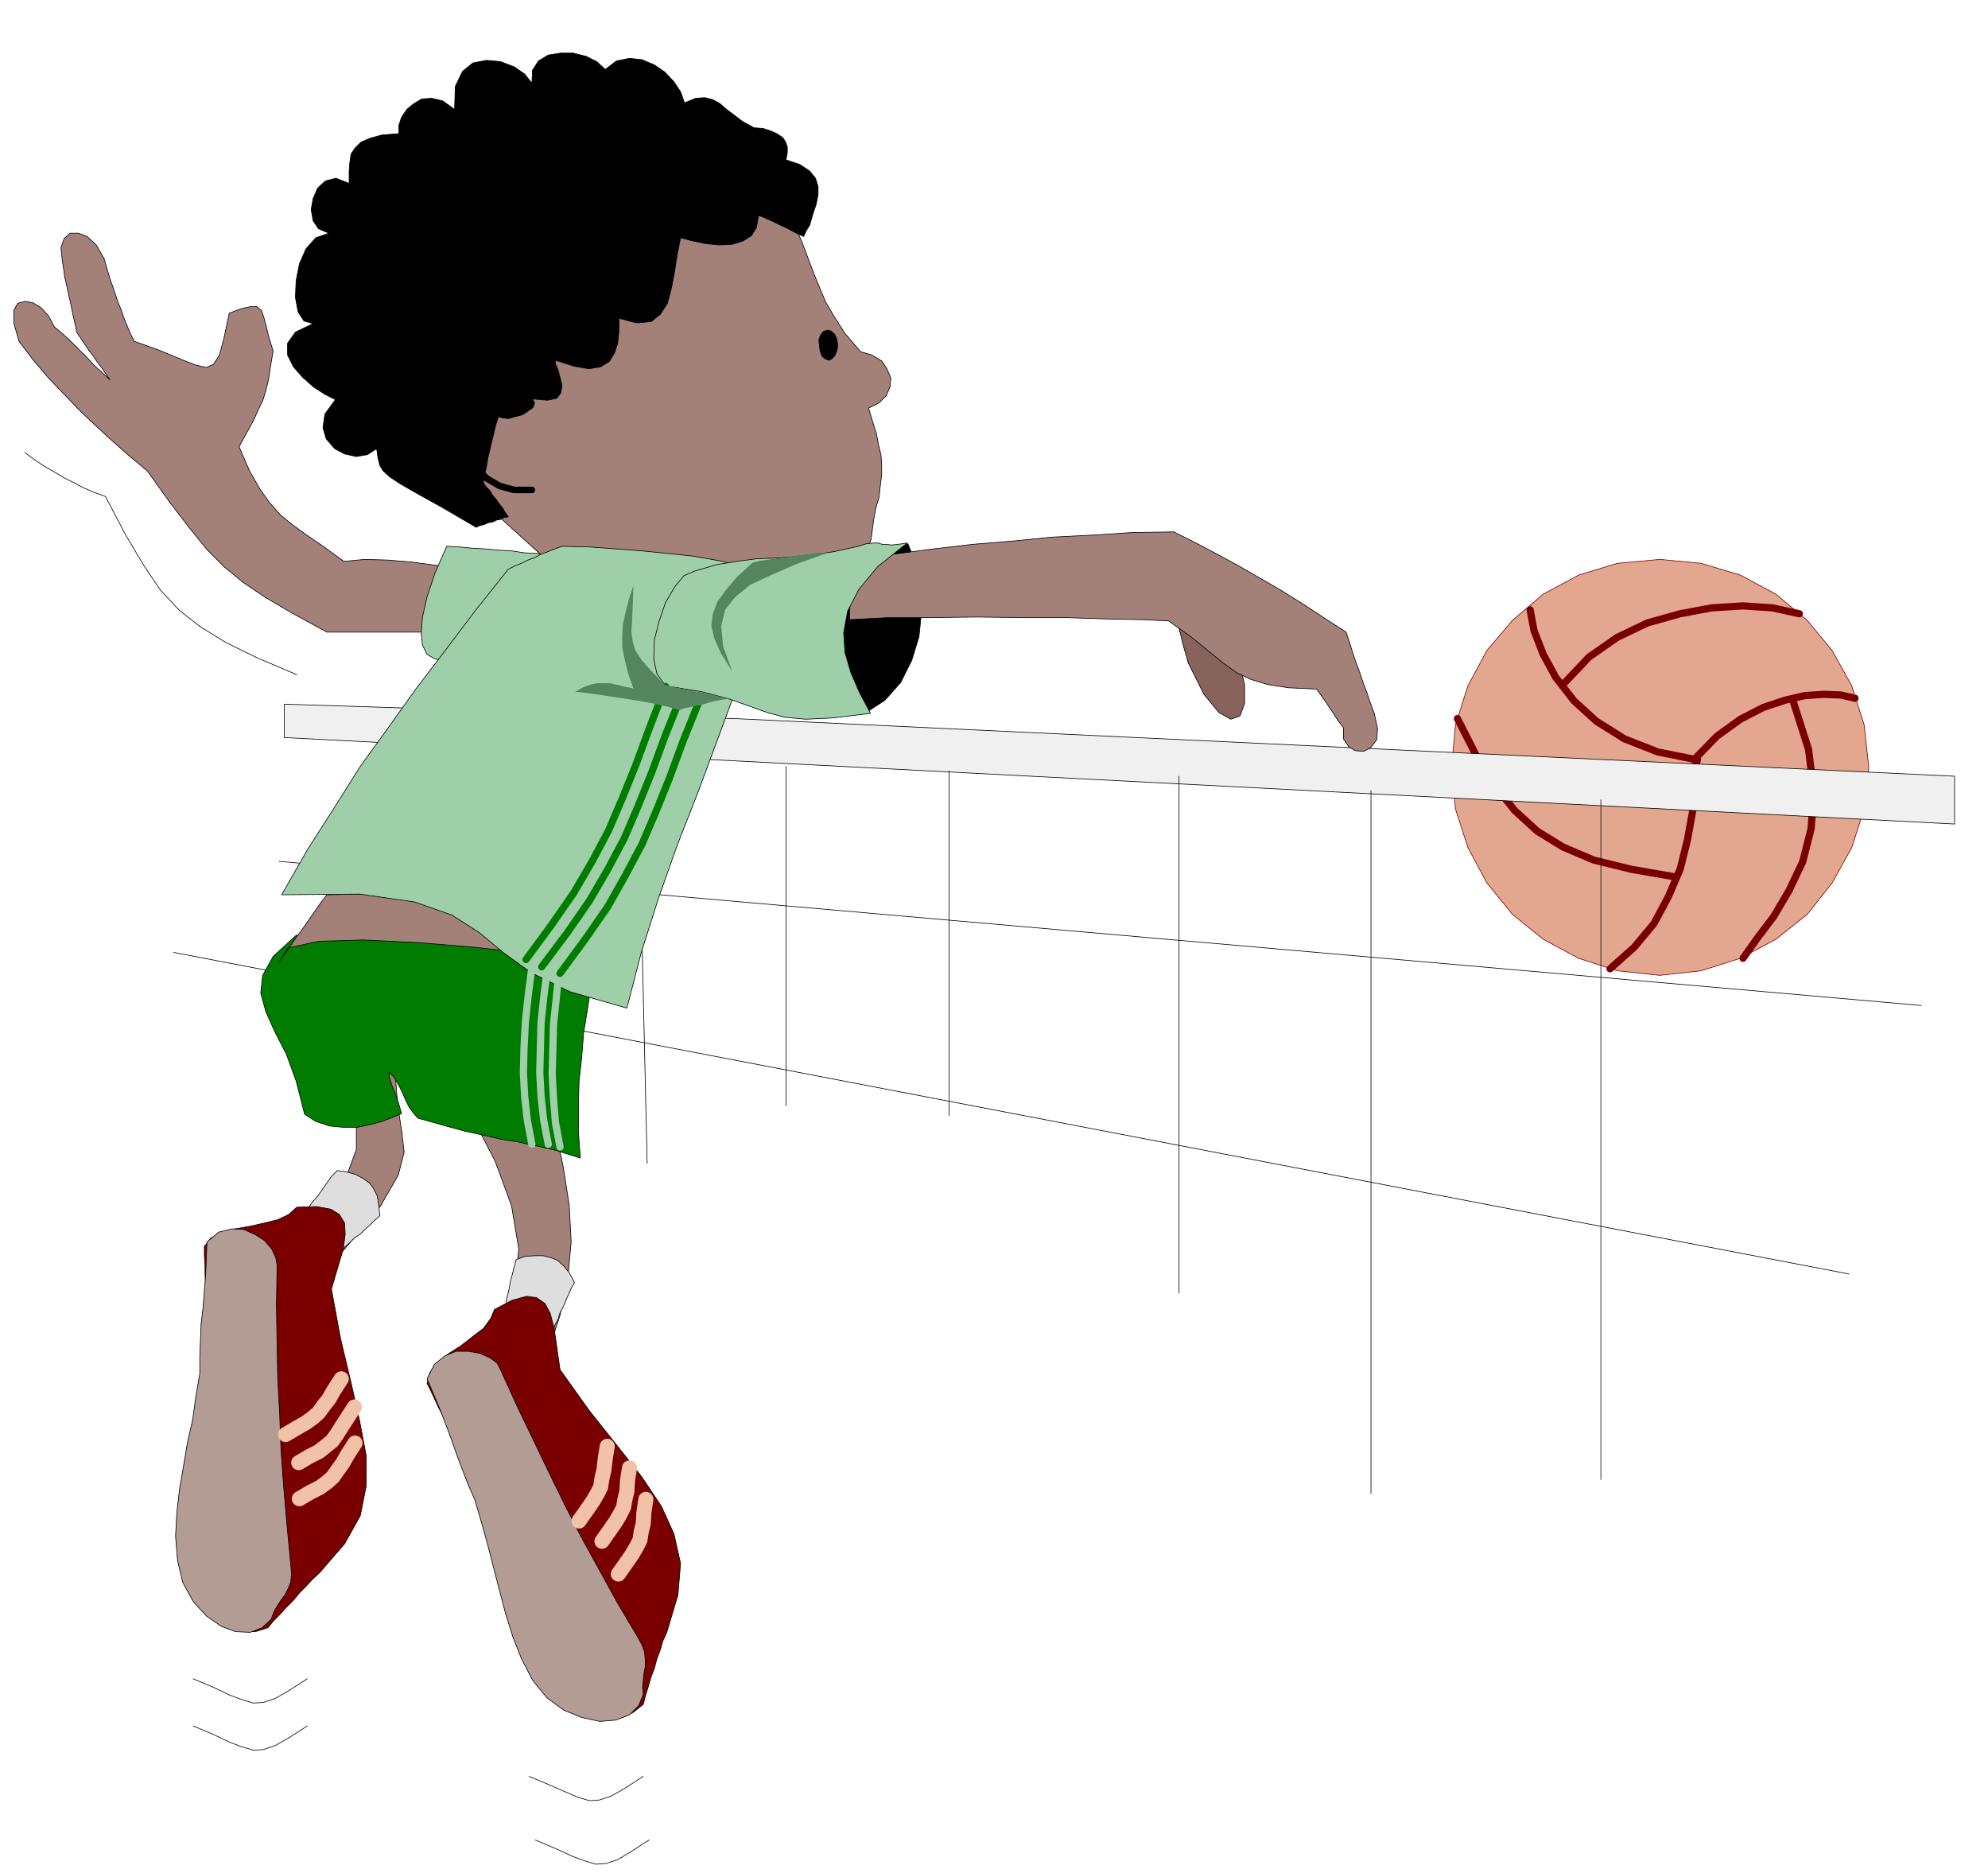 <svg xmlns="http://www.w3.org/2000/svg" width="490.455" height="461.941" fill-rule="evenodd" stroke-linecap="round" preserveAspectRatio="none" viewBox="0 0 3035 2859"><style>.pen0{stroke:#000;stroke-width:1;stroke-linejoin:round}.brush1{fill:#a38078}.brush2{fill:#dedede}.brush3{fill:#7a0000}.brush4{fill:#b39c94}.pen1,.pen3{stroke:#f2c2a6;stroke-width:23;stroke-linejoin:round}.pen3{stroke:#7a0000;stroke-width:11}.brush9{fill:#000}.brush10{fill:#9ecfa8}</style><path d="m475 1543 33 50 24 55 12 54v53l-17 46-33 40-53 30-74 18 8 13 9 14 9 13 9 15 8 13 9 14 9 14 9 15 89-93 55-66 27-47 9-35-4-34-6-38-4-52 9-72-19-12-17-4-17 1-16 4-17 3-17 2-17-4-17-10z" class="pen0 brush1"/><path d="m515 1787 14 2 14 4 11 6 10 7 6 8 6 12 2 13 2 17-8 7-7 7-8 7-7 7-9 6-7 7-8 7-6 9-9-7-8-6-8-6-8-6-9-6-8-6-8-6-6-5 7-10 7-10 7-10 8-9 7-10 7-10 7-10 9-9z" class="pen0 brush2"/><path d="m453 1843 30-1 22 4 13 8 8 13 1 17-3 23-8 27-10 34 14 76 16 67 13 58 10 53v47l-9 45-24 43-39 45-10 9-10 11-10 10-9 11-10 10-10 11-10 10-9 11-19 6h-17l-17-6-15-11-16-16-15-19-15-21-15-23 4-48 5-47 4-47 5-47 4-48 5-46 5-48 5-46-2-15-1-14v-29l-1-15v-14l-1-14v-14l10-13 17-8 20-6 23-4 22-5 20-5 17-8 12-11z" class="pen0 brush3"/><path d="m316 1896 18-15 20-5 18 1 18 8 14 9 11 13 6 13 2 12-1 61 1 58 1 54 3 55 2 54 4 55 5 58 6 63 1 12-1 13-4 10-5 10-6 8-6 9-5 9-4 11-14 13-18 7-22-1-22-8-23-16-20-22-16-29-8-34-3-37 2-36 4-35 6-35 6-36 8-35 5-36 6-35v-25l1-25 1-26 3-25 2-26 2-25 1-25 1-24z" class="pen0 brush4"/><path fill="none" d="m436 2190 17-10 14-8 11-8 9-8 7-10 8-10 8-14 11-17m-65 128 17-10 14-7 10-8 10-8 7-10 7-11 9-14 11-17m-84 140 17-10 14-7 11-8 9-8 7-10 8-11 8-14 11-17" class="pen1"/><path d="m2534 854 63 6 60 18 54 29 48 40 38 46 30 54 19 60 7 65-7 63-19 59-30 54-38 48-48 38-54 29-60 19-63 7-65-7-59-19-54-29-47-38-39-48-29-54-19-59-6-63 6-65 19-60 29-54 39-46 47-40 54-29 59-18 65-6z" style="stroke:#7a0000;stroke-width:1;stroke-linejoin:round;fill:#e3a68f"/><path fill="none" d="m2336 931 6 32 14 36 19 35 28 36 34 31 43 27 51 20 60 12m-366-63 28 55 29 47 30 38 35 32 39 24 47 20 57 14 69 12" class="pen3"/><path fill="none" d="m2591 1157-3 39-4 43-8 44-11 44-18 42-22 41-30 36-37 33m280-407 23 72 8 64-4 57-13 51-21 44-23 39-25 33-22 31" class="pen3"/><path fill="none" d="m2586 1160 35-36 36-26 35-18 33-11 30-7 29-2 26 1 22 5m-443-24 37-39 43-30 46-22 50-14 48-9 48-3 45 3 41 9" class="pen3"/><path d="m1121 1097 1863 88v73L434 1126v-51l687 22z" class="pen0" style="fill:#f0f0f0"/><path fill="none" d="m974 1170 14 606m212-606v518m249-511v526m351-518v789M426 1315l2507 220m-2668-81 2558 491" class="pen0"/><path d="m646 1586 38 57 38 64 34 66 25 68 11 66-7 63-31 56-57 50 13 9 14 9 13 9 14 9 13 9 14 9 14 9 14 10 28-77 21-64 12-58 5-54-3-56-9-58-14-67-19-78-23-7-23-6-23-7-22-6-23-7-22-6-23-6-22-6z" class="pen0 brush1"/><path d="m909 1462-6 39-6 39-6 37-3 38-4 36-1 38v39l3 40-38-12-31-7-28-6-25-4-26-6-28-6-33-9-39-11-7-8-6-8-5-10-4-9-5-11-5-9-6-9-6-6v5l2 8 3 9 4 9 3 9 3 9 2 7 2 7-14 6-16 6-18 5-20 4h-21l-21-2-21-7-17-11-13-51-15-41-18-35-13-29-8-29 3-27 16-29 35-32 25-3 28-4 28-5 30-4 28-6 29-4 27-4 27-1 29 7 29 8 29 8 30 9 29 8 29 8 30 8 30 9z" class="pen0" style="fill:#007d00"/><path d="m426 1469 9-13 9-13 9-13 9-12 9-13 9-13 9-13 10-13 47-1 56 2 59 3 61 7 57 12 53 18 44 25 34 34-41-4-65-7-81-9-85-7-83-4-68 2-47 10-14 22z" class="pen0 brush1"/><path d="m1793 931 2 9 3 10 2 10 3 11 2 9 3 11 3 10 3 11 24 48 23 28 18 10 14-5 7-19v-29l-9-37-18-41-11-5-9-4-11-5-9-4-11-5-10-4-10-5-9-4z" class="pen0" style="fill:#87635c"/><path d="m1322 1088 29-19 24-27 17-34 11-36 4-39-1-38-8-36-12-29-40 22-30 26-20 27-10 30-3 32 6 37 13 39 20 45z" class="pen0 brush9"/><path d="m806 869-34 1h-35l-36-4-36-3-37-5-36-3-35-1-32 3-33-24-25-17-22-16-17-14-16-18-15-21-16-28-16-37 12-22 10-18 7-16 7-14 5-16 4-17 3-20 4-23-7-23-4-17-4-14-3-8-7-6h-9l-14 3-19 7-8 38-7 26-9 14-11 5-17-4-23-9-31-13-39-14-6-12-5-12-5-12-4-12-5-12-4-12-4-12-4-11-9-31-12-21-14-13-13-5h-13l-9 8-5 14 2 19 2 13 2 14 3 13 3 14 3 13 3 15 3 13 3 15 6 9 6 9 6 9 7 9 6 9 7 9 6 9 7 10-14-13-11-10-9-10-9-9-10-10-9-9-11-10-12-10-9-17-11-12-13-8-12-2-11 3-6 11v19l8 28 22 29 23 27 23 24 24 25 23 22 25 23 26 23 30 25 35 49 30 39 26 32 27 27 28 23 34 23 41 24 53 29h226l10-12 10-12 10-12 10-12 10-12 10-12 10-12 11-12z" class="pen0 brush1"/><path d="m682 834-18 41-12 36-7 31-2 25 2 18 7 14 12 7 18 3 23-19 22-19 20-19 21-18 18-20 19-20 18-23 20-23-21-3-21-1-20-3-19-1-21-2-19-1-21-2-19-1z" class="pen0 brush10"/><path d="m788 1923 14-5 15-1h12l12 3 10 4 10 9 8 10 8 15-5 9-4 9-4 9-4 10-5 9-3 10-5 9-3 12-10-3-9-2-10-2-10-2-10-3-10-2-9-2-9-2 2-12 3-12 2-12 3-12 2-12 3-11 3-12 3-11z" class="pen0 brush2"/><path d="m1045 303 22-2 23-1h23l23 4 20 4 21 9 19 12 19 18 11 27 9 24 8 21 9 22 9 21 13 22 16 25 24 28 17 5 15 9 8 12 6 14-1 13-6 14-11 11-16 8 6 20 6 19 3 16 4 17 1 15v15l-2 16-2 18-5 17-3 16-2 15-2 16-5 13-6 13-10 12-13 12-18 21-17 20-19 15-18 14-22 10-23 7-25 4-28 2-77-21-77-24-76-32-70-42-64-58-53-76-40-99-25-124 46-49 42-39 38-33 41-24 44-19 52-13 62-8 76-2z" class="pen0 brush1"/><path d="m1263 504 5 1 6 5 3 6 2 10-1 8-3 8-4 5-5 3-6-2-5-4-3-8-1-8-1-9 3-8 4-5 6-2z" class="pen0 brush9"/><path fill="none" d="m796 628-18-10-15-8-12-7-9-4-10-2-8 4-8 8-8 16-1 26 4 25 6 22 12 19 15 14 19 11 22 6h27" style="stroke:#000;stroke-width:10;stroke-linejoin:round"/><path d="m1236 344-5 8-4 9-9-4-8-4-9-5-9-4-10-5-9-4-9-4-6-2-3 18-8 13-13 8-16 5-20 1-20-2-20-4-19-5-5 25-4 26-5 26-6 23-11 17-14 11-22 2-27-7v19l-2 19-5 15-8 13-13 8-18 3-23-4-28-9v5l4 10 3 11 3 13-2 11-6 8-14 3-23-2 3 6-2 7-7 5-9 6-11 3-11 3-9-1-6-2-4 12-3 13-3 12-3 13-3 12-2 13-3 13-2 13 4 6 6 6 4 7 6 7 4 6 5 6 4 7 5 7-6 1-6 3-6 1-6 3-7 1-6 3-6 1-6 3-53-31-38-21-26-15-15-10-10-9-5-8-3-12-2-14-14 9-17 3-18-4-15-8-13-15-5-17 3-21 16-22-16-8-17-11-17-15-14-16-9-18v-18l12-17 27-13-14-4-9-14-4-22 1-25 5-26 10-23 15-17 20-7-16-7-8-12-3-17 3-17 7-16 12-11 16-4 20 8v-18l1-14 2-13 6-9 9-9 14-6 18-5 26-2v-13l4-12 8-12 11-9 12-7 15-1 17 4 18 13 1-35 11-23 16-13 21-4 21 2 21 8 16 11 11 14 1-20 9-14 15-9 19-3h19l20 5 16 8 13 12 17-13 20-4 19 2 19 8 16 11 14 15 10 15 6 17 17-7 14-1 12 3 11 6 9 8 12 9 13 10 18 10 14 1 12 4 9 4 9 6 4 6 3 8v9l-2 11 21 7 15 10 9 11 4 13v12l-3 15-5 15-5 17z" class="pen0 brush9"/><path d="m957 1539-87-25-59-29-43-31-36-30-42-27-57-20-84-12-119 1 40-70 41-64 39-62 42-58 42-59 45-59 46-61 51-64 10-5 10-4 10-5 11-4 9-5 11-4 10-4 11-4 42 1 41 3 39 3 40 4 38 4 40 7 39 9 42 12-26 87-28 85-30 81-30 81-31 79-29 82-26 82-22 85z" class="pen0 brush10"/><path d="m1302 856 62-10 61-8 60-7 61-5 60-6 61-3 61-4 64-1 34 17 34 18 33 18 33 19 31 18 32 20 32 21 34 22 5 15 5 16 5 15 6 16 5 15 6 16 5 15 6 16 5 23-1 17-9 12-11 6-13-1-10-6-8-12v-17l-6-8-5-7-5-8-5-7-5-8-5-7-5-7-5-7-43-2-32-5-26-8-21-10-21-15-22-18-27-22-34-24-40-2-52-1-62-2h-68l-71-1-70 1h-67l-57 3v-22l1-12 1-11v-12l1-12 1-12 1-9z" class="pen0 brush1"/><path d="m755 1999 27-14 22-6 15 2 13 9 8 15 6 23 4 28 5 35 45 63 43 54 37 47 30 45 19 42 10 45-4 48-17 57-6 13-4 14-5 13-4 15-5 13-4 14-4 13-4 15-15 12-15 7-18 1-19-3-22-8-21-10-23-14-22-14-16-45-15-45-16-45-15-45-16-45-15-45-16-45-15-44-7-13-6-13-7-13-6-12-7-13-6-13-6-13-6-12 4-16 12-15 16-14 19-12 18-14 17-13 11-15 6-14z" class="pen0 brush3"/><path d="m652 2105 11-22 16-13 17-7h19l17 3 16 7 11 8 6 12 25 55 25 52 24 50 24 49 24 47 27 49 28 51 32 54 6 11 4 11 1 11v12l-2 10-1 11-1 10 1 11-7 17-14 14-21 8-24 2-28-6-27-11-26-19-22-27-17-33-13-33-11-35-9-34-9-35-9-35-10-36-10-34-10-23-9-23-9-24-8-23-9-24-9-23-10-24-9-21z" class="pen0 brush4"/><path fill="none" d="m884 2322 12-17 9-13 7-12 5-10 2-13 3-13 2-17 3-19m-8 145 12-17 9-13 7-12 5-10 2-12 3-12 1-17 3-19m-17 162 12-17 9-13 7-12 5-10 2-13 3-12 1-17 3-20" class="pen1"/><path d="m1060 872 34-10 31-5 30-4 29-1 28-2 30-3 32-5 36-8 13-4 10-1h7l7 2h6l8 1 10-1 14-2-45 36-29 35-17 33-6 33 2 30 9 31 13 30 17 32-57 7-42 2-32-3-26-7-28-10-31-11-42-11-55-9-13-18-5-23 1-29 7-28 10-29 14-24 14-17 16-7z" class="pen0 brush10"/><path fill="none" d="M2093 1207v1073m351-1059v1038" class="pen0"/><path fill="none" d="m860 1449-7 38-4 39-4 38-1 39-1 37 2 37 3 37 7 37m-12-305-8 38-5 39-4 38-1 39-1 37 2 37 4 36 7 37m-19-301-7 38-5 39-4 38-2 39-1 37 2 37 4 36 7 37" style="stroke:#9ecfa8;stroke-width:11;stroke-linejoin:round"/><path fill="none" d="m1016 1048-24 62-21 57-21 52-21 49-25 47-28 48-34 49-39 53m238-405-25 62-21 57-21 52-21 49-25 47-28 48-34 49-39 52m241-407-25 62-21 57-21 52-21 49-25 47-27 48-34 49-39 53" style="stroke:#007d00;stroke-width:11;stroke-linejoin:round"/><path d="m1113 1067-10 1-10 2-9 2-9 3-10 2-9 2-10 2-9 3-21-6-19-4-21-4-19-3-20-3-20-3-20-3-19-2 13-7 11-4 9-2h19l10 2 12 3 15 3-8-23-5-20-4-19v-18l1-18 4-18 5-20 7-21-1 30-1 23-1 18 2 15 4 13 9 14 14 16 22 23 11 2 12 3 13 2 13 3 12 2 13 3 12 3 12 3zm36-208-24 22-17 20-13 18-7 19-2 18 5 20 10 22 17 27-14-38-3-31 6-25 15-19 23-19 32-15 39-17 48-17h-15l-15 2-15 2-14 2-15 2-15 2-14 2-12 3z" style="stroke:none;fill:#54855e"/><path fill="none" d="m38 691 15 11 15 10 14 8 15 9 14 7 15 8 16 7 19 7 31 59 28 47 25 37 29 31 32 25 39 24 47 23 61 26M295 2563l31 13 25 12 19 7 17 5 15-1 18-6 21-12 28-18m-174 72 31 13 25 12 19 7 17 5 15-1 18-6 21-12 28-18m339 77 31 13 25 11 19 8 17 5 15-1 18-6 21-12 28-18m-165 97 31 13 26 12 19 7 17 5 15-1 18-6 20-12 28-18" class="pen0"/></svg>
